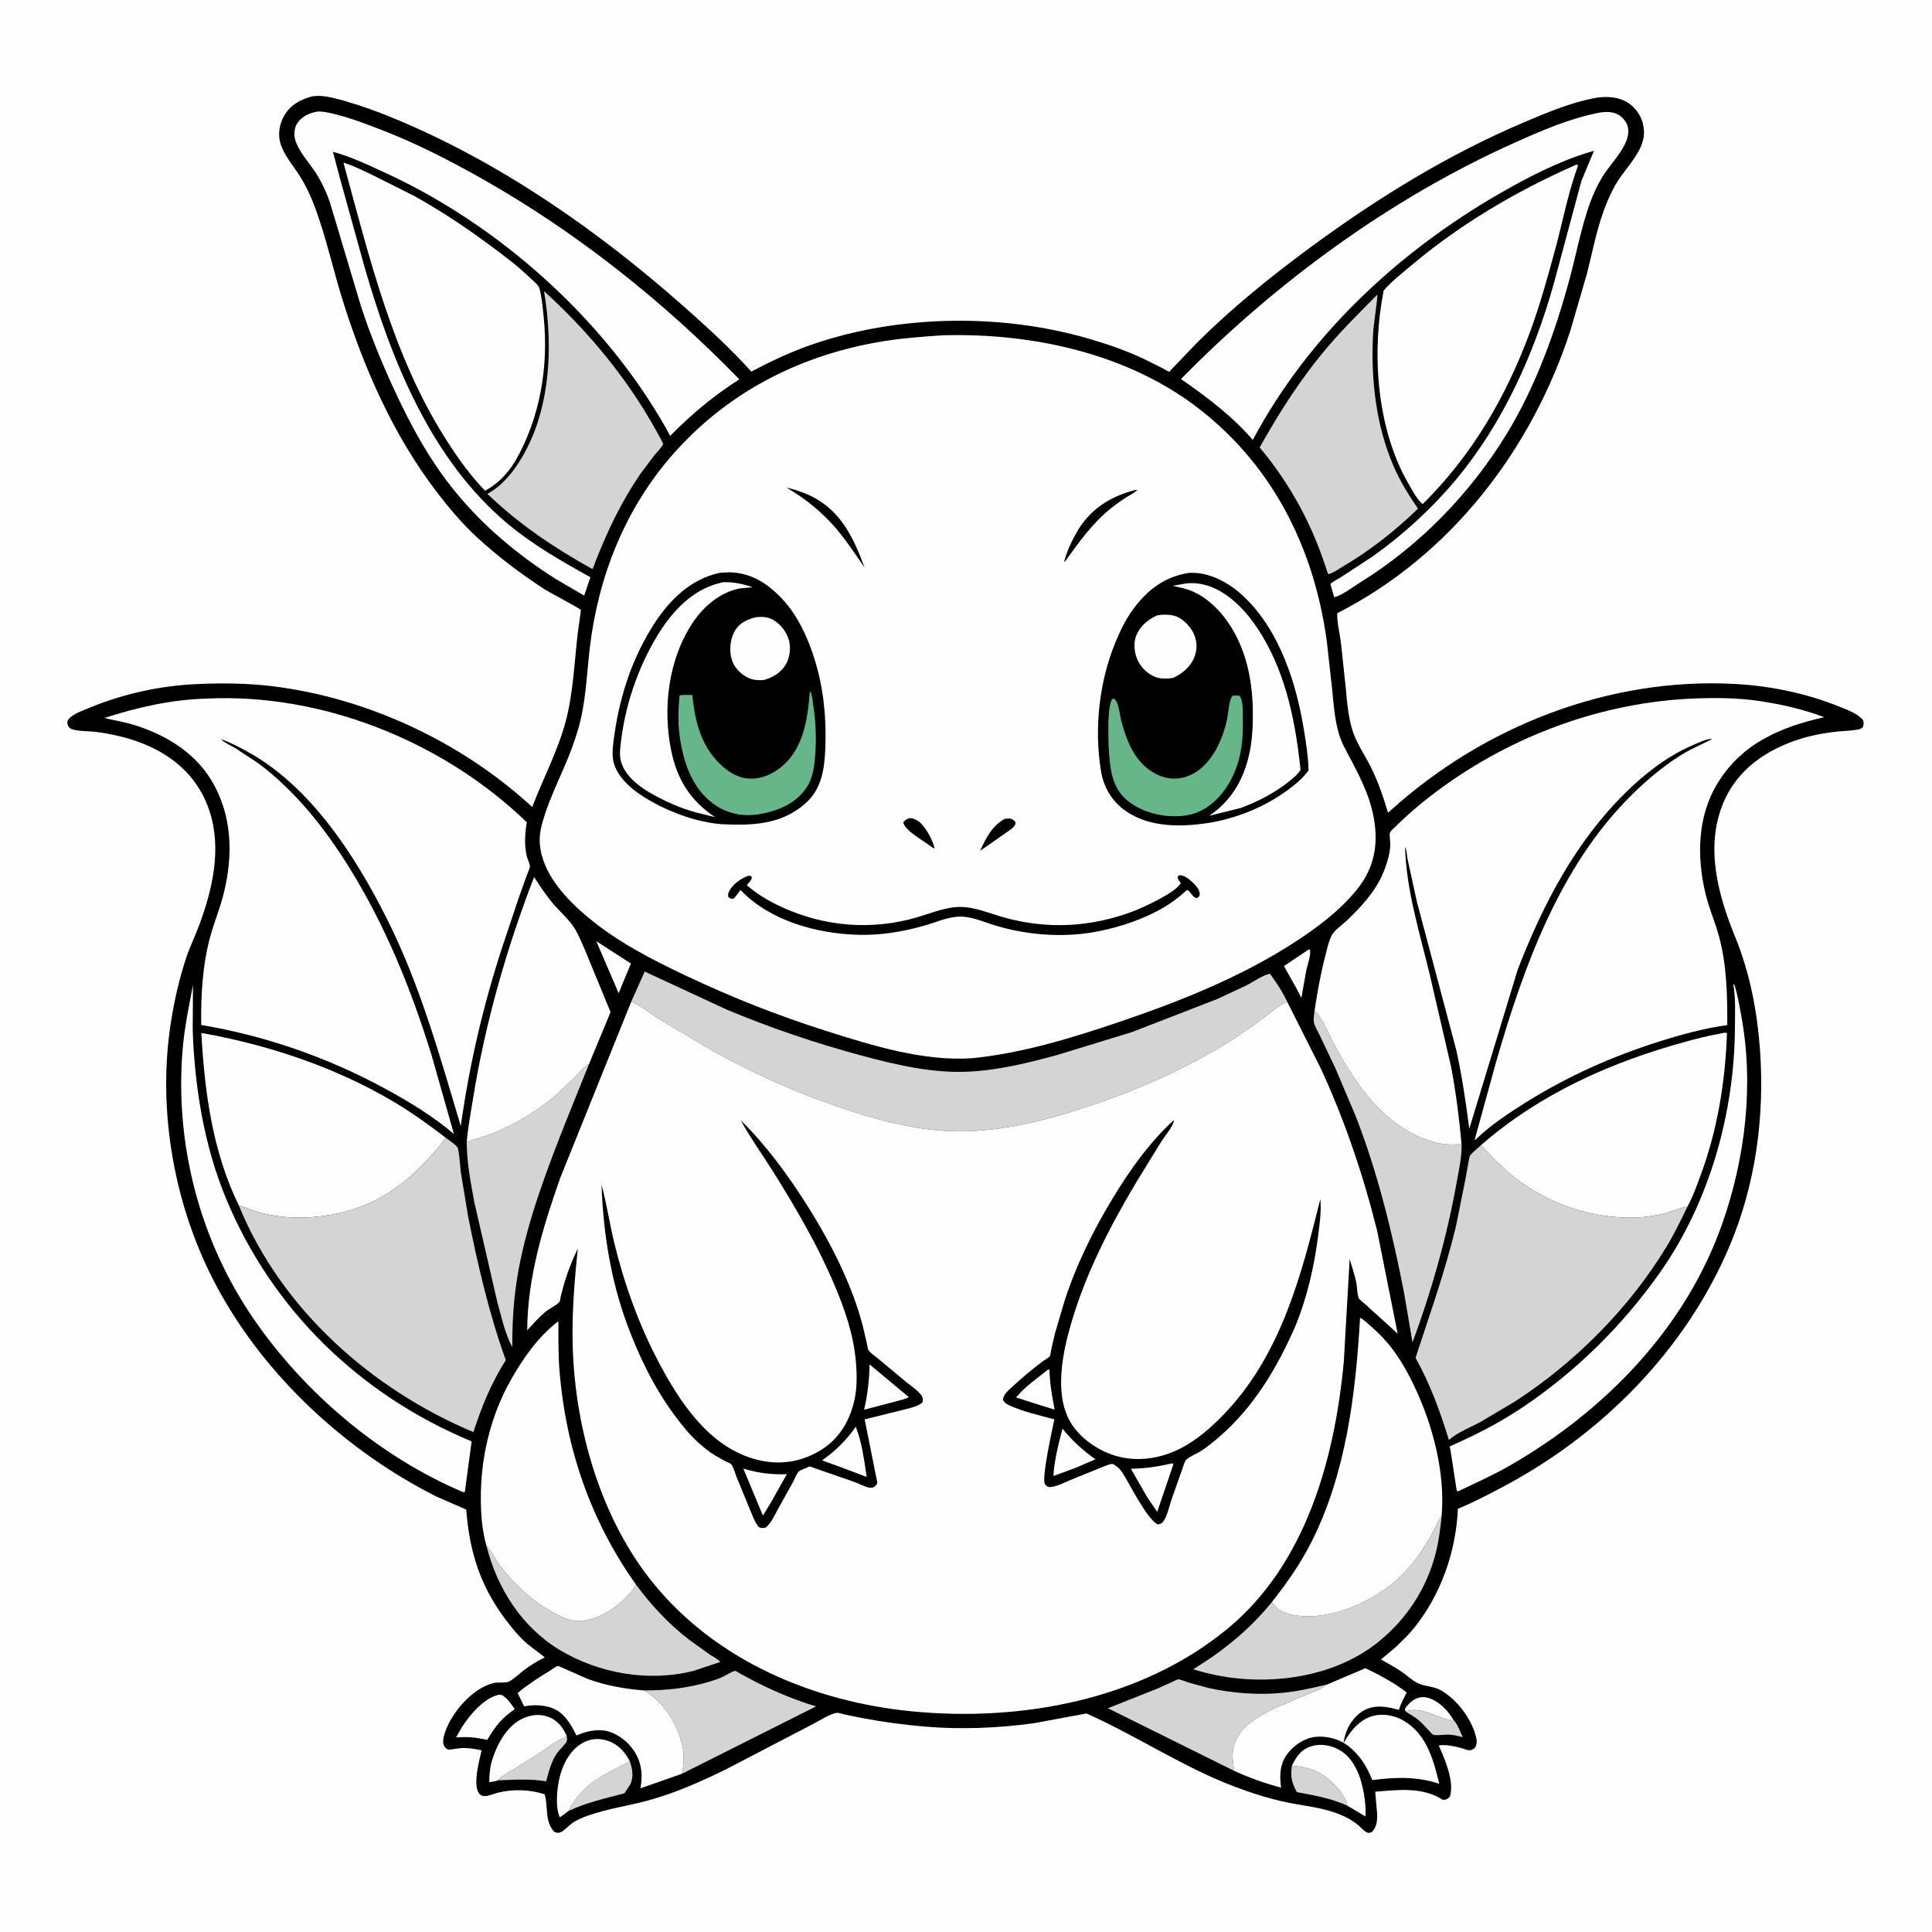 <svg version="1.1" xmlns="http://www.w3.org/2000/svg" style="display: block;" viewBox="0 0 2048 2048" width="1024" height="1024">
<path transform="translate(0,0)" fill="rgb(254,254,254)" d="M -0 -0 L 2048 0 L 2048 2048 L -0 2048 L -0 -0 z"/>
<path transform="translate(0,0)" fill="rgb(0,0,0)" d="M 330.905 102.145 C 333.471 101.777 335.941 101.546 338.537 101.656 C 347.944 102.054 357.187 104.686 366.184 107.251 C 382.935 112.025 399.589 118.067 415.703 124.686 C 529.085 171.257 633.053 243.685 724.524 324.599 C 749.429 346.63 774.181 369.19 796.456 393.926 C 817.95 382.435 839.98 372.235 863.085 364.405 C 954.903 333.289 1064.25 332.104 1157.06 359.878 C 1175.78 365.479 1194.82 372.104 1212.5 380.454 L 1232.51 390.44 C 1233.98 391.189 1238.06 393.85 1239.49 394.001 C 1240.21 394.077 1240.48 392.946 1240.98 392.418 L 1267.84 364.393 C 1304.74 327.432 1345.9 294.101 1387.88 263.108 C 1458.84 210.73 1534.23 164.14 1615.58 129.607 C 1639.3 119.538 1664.44 109.004 1689.79 104.056 C 1702.13 101.647 1716.56 102.288 1727.11 109.875 C 1734.75 115.369 1740.53 124.065 1742 133.406 L 1742.23 135 C 1742.38 136.03 1742.56 137.056 1742.65 138.094 C 1744.3 157.737 1725.57 175.649 1715.67 190.702 C 1711.01 197.785 1707.24 205.589 1703.93 213.38 C 1693.67 237.468 1688.82 263.718 1682.51 289.035 L 1664.7 350.349 C 1623.43 477.244 1537.59 588.886 1417.52 650.033 C 1417.13 659.72 1420.23 671.153 1421.4 681 L 1426.57 729.343 C 1428.06 745.242 1429.3 762.396 1434.78 777.484 C 1439.18 789.588 1447.23 801.325 1453.05 812.887 C 1460.93 828.544 1466.3 844.85 1471.42 861.573 L 1474.74 858.542 C 1573.56 769.485 1706.33 717.539 1840 725.075 C 1877.68 727.199 1915.04 735.045 1950.07 749.172 C 1958.37 752.519 1968.71 756.28 1974.78 763.039 C 1975.76 766.36 1975.68 767.091 1974.94 770.5 C 1973.24 772.187 1971.9 772.934 1969.5 773.352 C 1961.03 774.834 1951.99 774.892 1943.41 775.955 C 1927.25 777.958 1911.18 781.551 1896.04 787.608 C 1865.12 799.974 1839.98 819.681 1826.84 850.933 C 1807.29 897.449 1821.05 948.432 1839.22 992.832 C 1854.95 1031.27 1862.8 1072.18 1865.71 1113.5 C 1870.68 1184.08 1860.99 1255.87 1833.26 1321.26 C 1786.26 1432.08 1697.01 1521.61 1591.07 1577.23 C 1576.08 1585.11 1561.14 1592.94 1545.43 1599.33 C 1543.36 1644.82 1527.6 1690.14 1498.94 1725.8 C 1493.08 1733.1 1486.06 1739.59 1479.39 1746.14 L 1463.83 1759.12 C 1471.31 1763.34 1479.09 1767.45 1486.14 1772.34 C 1491.53 1776.07 1497.12 1781.46 1503.01 1784.28 C 1510.67 1787.96 1519.27 1787.24 1527.3 1791.76 C 1544.17 1801.24 1559.53 1821.52 1564.42 1840.33 C 1565.66 1845.07 1565.96 1848.52 1563.5 1852.82 C 1561.9 1853.85 1560.55 1855.05 1558.62 1855.3 C 1555.62 1855.68 1552.39 1853.92 1549.53 1853.13 C 1542.66 1851.24 1532.04 1848.94 1525.15 1850.24 C 1531.52 1864.77 1541.92 1888.29 1536.98 1904.5 C 1533.89 1907.33 1533.92 1907.66 1529.5 1907.91 C 1508 1893.99 1482.07 1897.26 1457.77 1899.31 L 1459.92 1923.75 C 1459.87 1930.79 1459.24 1937.06 1454.05 1942.22 C 1451.4 1942.95 1450.57 1943.45 1448 1941.97 C 1445.35 1940.44 1442.66 1937.2 1440.28 1935.18 C 1433.64 1929.53 1426.01 1925.5 1417.88 1922.44 C 1400.59 1915.96 1382.29 1914.31 1364.35 1910.63 C 1345.21 1906.7 1326.29 1900.6 1308.03 1893.66 C 1253.92 1873.08 1204.61 1839.86 1151.71 1816.36 L 1095.5 1826.75 C 1057.72 1831.9 1018.53 1833.5 980.52 1830.26 C 958.125 1828.35 936.087 1825.43 914 1821.21 L 895.465 1817.43 C 893.118 1816.9 888.938 1815.38 886.586 1815.75 C 879.3 1816.89 868.906 1823.93 862.006 1827.42 L 769.674 1875.5 C 742.951 1888.55 715.896 1900.69 687.118 1908.54 C 665.82 1914.35 643.822 1917.35 622.962 1924.7 C 617.228 1926.72 610.925 1929.42 606 1932.98 C 602.496 1935.51 598.018 1940.81 594.161 1942.3 C 591.282 1943.42 590.278 1942.76 587.5 1941.81 C 576.945 1930.07 581.382 1915.47 577.364 1902.1 C 561.945 1896.8 543.119 1896.36 527.253 1900.49 C 523.163 1901.56 517.138 1904.27 513 1903.96 C 510.751 1903.79 508.74 1902.55 507.5 1900.65 C 501.177 1890.97 508.136 1865.97 510.504 1855.45 C 503.365 1853.74 495.863 1852.63 488.5 1853.09 C 483.927 1853.38 479.661 1854.64 475 1854.68 C 473.022 1853.46 471.849 1852.73 470.762 1850.61 C 468.668 1846.54 470.327 1840.74 471.685 1836.59 C 478.622 1815.33 500.9 1789.45 523.288 1784.06 C 527.65 1783 536.636 1784.3 539.87 1782.42 C 545.346 1779.25 550.872 1773.89 556.001 1770.01 C 562.845 1764.84 569.847 1760.77 577.472 1756.85 L 559.043 1742.63 C 550.038 1734.96 542.577 1725.64 535.5 1716.21 C 508.749 1680.59 497.613 1644.26 494.224 1600.23 L 462.188 1586.19 C 367.33 1538.35 281.892 1459.68 230.978 1366.03 C 184.952 1281.38 166.088 1177.7 181.376 1082.41 C 185.034 1059.6 190.137 1036.9 197.494 1014.99 C 201.576 1002.84 207.182 991.548 211.587 979.595 C 225.57 941.65 235.178 898.678 221.885 859.15 C 203.918 805.72 154.451 782.641 101.697 775.807 C 95.426 774.995 79.296 775.427 74.259 771.937 C 72.447 770.681 71.642 768.447 71.428 766.369 C 71.236 764.494 72.195 762.841 73.476 761.5 C 78.266 756.485 87.595 753.287 93.987 750.622 C 130.695 735.32 170.256 726.746 209.993 725.079 C 236.487 723.968 263.106 724.219 289.445 727.496 C 390.301 740.045 489.445 786.713 564.191 855.496 C 575.81 824.841 591.458 795.893 599.851 764 C 607.692 734.203 608.84 701.651 612.477 671.061 C 612.754 668.726 615.929 646.785 615.741 646.524 C 614.527 644.843 582.532 628.093 577.634 624.905 C 551.872 608.137 527.58 589.909 505.016 569.003 C 489.642 554.76 475.96 538.458 463.227 521.844 C 417.036 461.577 385.925 390.662 363.316 318.514 C 353.099 285.91 345.781 251.823 333.911 219.825 C 329.511 207.967 324.439 197.167 317.703 186.435 C 310.597 175.111 300.651 164.193 297.017 151.042 C 294.487 141.885 296.405 131.126 301.046 122.967 C 307.684 111.296 318.34 105.458 330.905 102.145 z"/>
<path transform="translate(0,0)" fill="rgb(254,254,254)" d="M 1489.87 1814.1 L 1489.22 1811.52 C 1493.05 1805.76 1498.26 1800.79 1505.26 1799.31 C 1511.98 1797.88 1519.5 1801.46 1524.8 1805.26 C 1531.32 1809.92 1537.08 1816.66 1540.91 1823.66 C 1522.52 1822.44 1509.83 1808.28 1489.87 1814.1 z"/>
<path transform="translate(0,0)" fill="rgb(254,254,254)" d="M 1387.25 1006.5 L 1388.62 1006.58 C 1390.04 1011.8 1385.87 1023.1 1384.72 1028.62 L 1379.52 1057.84 L 1374.76 1048.6 L 1361.06 1024.05 L 1387.25 1006.5 z"/>
<path transform="translate(0,0)" fill="rgb(254,254,254)" d="M 632.082 997.684 L 668.83 1021.39 L 659.523 1043.75 L 655.802 1052.84 L 632.082 997.684 z"/>
<path transform="translate(0,0)" fill="rgb(213,212,212)" d="M 1489.87 1814.1 C 1509.83 1808.28 1522.52 1822.44 1540.91 1823.66 C 1544.39 1825.95 1548.72 1837.54 1550.52 1841.47 C 1545.47 1840.13 1540.59 1838.92 1535.32 1838.79 C 1531.07 1838.68 1523.17 1840.02 1519.42 1838.92 C 1518.2 1838.56 1515.87 1835.67 1514.97 1834.73 C 1511.17 1830.73 1507.39 1826.41 1503.14 1822.9 C 1499.06 1819.55 1494.2 1817.15 1489.87 1814.1 z"/>
<path transform="translate(0,0)" fill="rgb(213,212,212)" d="M 600.753 1840.13 C 601.081 1843.5 601.699 1845.07 599.5 1847.9 C 596.649 1851.57 593.14 1854.72 590.432 1858.53 C 584.307 1867.15 581.72 1878.25 578.932 1888.28 C 561.28 1885.38 545.361 1886.59 527.658 1887.24 C 531.641 1882.87 537.837 1879.56 542.857 1876.44 L 569.696 1859.68 C 578.122 1854.32 587.187 1846.59 596.328 1842.77 C 598.094 1842.04 599.291 1841.44 600.753 1840.13 z"/>
<path transform="translate(0,0)" fill="rgb(213,212,212)" d="M 1369.46 1871.86 C 1392.12 1873.24 1404.32 1879.99 1419.23 1896.83 C 1420.66 1898.43 1421.77 1900.18 1422.9 1902 L 1423.7 1903.28 C 1425.9 1906.8 1427.49 1910.1 1428.37 1914.18 C 1411.34 1906.3 1393.08 1903.13 1374.77 1899.77 C 1369.22 1889.47 1367.75 1883.64 1369.46 1871.86 z"/>
<path transform="translate(0,0)" fill="rgb(213,212,212)" d="M 667.515 1866.71 C 670.489 1875.04 672.096 1883.73 667.843 1892.02 L 661.919 1900.97 C 642.094 1906.27 621.327 1910.78 602.773 1919.68 C 612.697 1898.53 628.956 1887.35 648.995 1876.69 C 654.886 1873.55 661.184 1871.08 666.688 1867.3 L 667.515 1866.71 z"/>
<path transform="translate(0,0)" fill="rgb(254,254,254)" d="M 528.632 1796.5 L 532 1796.77 C 537.878 1800.21 541.901 1806.26 545.62 1811.83 C 531.741 1821.24 525.07 1829.99 516.506 1844.31 L 504.163 1842.08 C 497.09 1841.26 490.533 1841.25 483.432 1841.72 L 489.425 1831.2 C 497.695 1818.15 512.869 1799.98 528.632 1796.5 z"/>
<path transform="translate(0,0)" fill="rgb(254,254,254)" d="M 1369.46 1871.86 C 1373.97 1862.16 1378.84 1854.95 1389.5 1851.27 C 1398.88 1848.03 1409.94 1849.85 1418.58 1854.33 C 1431.06 1860.8 1438.72 1874.33 1442.51 1887.38 C 1446.1 1899.76 1448.06 1912.66 1447.49 1925.58 L 1428.37 1914.18 C 1427.49 1910.1 1425.9 1906.8 1423.7 1903.28 L 1422.9 1902 C 1421.77 1900.18 1420.66 1898.43 1419.23 1896.83 C 1404.32 1879.99 1392.12 1873.24 1369.46 1871.86 z"/>
<path transform="translate(0,0)" fill="rgb(254,254,254)" d="M 527.658 1887.24 C 525.691 1888.37 520.976 1888.7 518.614 1889.14 C 518.718 1880.03 519.507 1872.14 522.39 1863.47 C 527.641 1847.68 538 1829.2 553.661 1821.9 C 562.767 1817.66 571.958 1816.52 581.5 1820.03 C 590.861 1823.47 596.893 1831.29 600.753 1840.13 C 599.291 1841.44 598.094 1842.04 596.328 1842.77 C 587.187 1846.59 578.122 1854.32 569.696 1859.68 L 542.857 1876.44 C 537.837 1879.56 531.641 1882.87 527.658 1887.24 z"/>
<path transform="translate(0,0)" fill="rgb(254,254,254)" d="M 602.773 1919.68 L 593.458 1926.52 C 588.04 1914.96 590.595 1893.14 594.035 1881 C 597.824 1867.62 605.78 1853.72 618.5 1847.11 C 626.534 1842.93 634.866 1842.38 643.464 1845.08 C 654.952 1848.69 661.942 1856.37 667.515 1866.71 L 666.688 1867.3 C 661.184 1871.08 654.886 1873.55 648.995 1876.69 C 628.956 1887.35 612.697 1898.53 602.773 1919.68 z"/>
<path transform="translate(0,0)" fill="rgb(213,212,212)" d="M 1308.38 1877.26 L 1174.41 1810.8 L 1226.24 1790.25 L 1243.46 1782.53 C 1244.56 1782.04 1247.75 1780.23 1248.78 1780.16 C 1251.15 1780.01 1256.9 1782.64 1259.37 1783.43 L 1280.28 1789.15 C 1306.08 1794.95 1334.38 1797.08 1360.74 1794.35 C 1376.35 1792.74 1391.54 1789.23 1406.78 1785.64 L 1405.85 1786.39 C 1400.06 1790.94 1392.67 1793.11 1385.95 1796.05 C 1365.67 1804.95 1341.89 1812.98 1324.5 1826.94 L 1323.04 1828.09 C 1316.33 1833.51 1311.99 1840.02 1308.97 1848 L 1308.45 1849.32 C 1305.37 1857.7 1306.93 1868.64 1308.38 1877.26 z"/>
<path transform="translate(0,0)" fill="rgb(213,212,212)" d="M 682.759 1791.93 C 706.591 1791.89 728.694 1789.58 751.65 1782.75 C 756.448 1781.32 761.246 1779.72 765.822 1777.68 C 768.067 1776.67 777.398 1770.99 779.34 1771.2 C 780.516 1771.33 784.337 1773.95 785.568 1774.62 L 803.1 1783.93 C 823.057 1793.78 843.751 1802.57 865.127 1808.82 L 722.811 1880.3 C 724.986 1870.25 725.561 1859.95 723.173 1849.91 C 717.478 1825.95 703.935 1804.9 682.759 1791.93 z"/>
<path transform="translate(0,0)" fill="rgb(254,254,254)" d="M 722.811 1880.3 L 678.916 1895.7 C 680.66 1885.36 680.863 1875.49 676.995 1865.5 C 672.031 1852.68 661.246 1841.77 648.503 1836.63 C 636.619 1831.83 623.754 1834.41 612.349 1839.16 L 611.104 1839.68 C 606.56 1830.78 601.73 1821.65 593.716 1815.33 C 583.981 1807.64 569.163 1806.53 557.238 1808.52 L 555.589 1808.82 L 548.706 1794.69 C 559.587 1785.57 571.228 1778.09 583.345 1770.75 C 585.253 1769.59 589.322 1766.38 591.333 1765.93 C 592.105 1765.75 618.888 1778.18 622.467 1779.52 C 641.929 1786.84 662.122 1790.28 682.759 1791.93 C 703.935 1804.9 717.478 1825.95 723.173 1849.91 C 725.561 1859.95 724.986 1870.25 722.811 1880.3 z"/>
<path transform="translate(0,0)" fill="rgb(213,212,212)" d="M 515.701 1638.69 L 516.471 1639.47 C 522.024 1645.27 525.275 1653.53 530.315 1660.01 C 546.48 1680.79 565.617 1698.52 589.094 1710.72 C 596.16 1714.39 603.386 1718 611.505 1718.19 C 621.603 1718.41 630.312 1715.89 639.199 1711.28 L 640.672 1710.53 C 652.531 1704.39 667.971 1691.6 674.137 1679.64 C 689.854 1701.09 709.431 1722.1 730.589 1738.22 L 751.837 1753.5 C 755.38 1755.9 760.839 1758.46 763.506 1761.75 L 735.4 1771.13 C 687.843 1783.29 634.74 1774.09 592.824 1748.72 C 552.967 1724.6 526.764 1683.15 515.701 1638.69 z"/>
<path transform="translate(0,0)" fill="rgb(213,212,212)" d="M 1348.28 1698.21 C 1351.12 1702.44 1355.59 1707.02 1360.43 1708.81 L 1361.86 1709.3 C 1365.94 1710.74 1370.08 1711.98 1374.38 1712.54 C 1408.62 1717.01 1445.44 1701.68 1472.38 1681.5 C 1491.77 1666.97 1506.06 1647.17 1517.84 1626.23 C 1521.24 1620.2 1523.53 1613.36 1527.56 1607.8 L 1528.19 1606.96 C 1526.82 1620.4 1525.15 1633.89 1521.76 1647 C 1512.32 1683.56 1491.58 1715.45 1462.54 1739.37 C 1421.32 1773.32 1363.85 1784.52 1311.69 1779.18 C 1295.53 1777.53 1280.35 1774.25 1264.83 1769.5 C 1296.97 1749.81 1324.5 1727.48 1348.28 1698.21 z"/>
<path transform="translate(0,0)" fill="rgb(213,212,212)" d="M 494.738 1210.56 C 503.773 1207.26 513.046 1204.96 522.06 1201.42 C 547.59 1191.39 573.154 1175.63 593.443 1157.14 L 610.636 1140.51 C 614.948 1135.99 619.025 1130.82 624.49 1127.7 L 600.718 1186.71 C 580.453 1237.95 559.673 1292.04 549.664 1346.29 C 544.6 1373.73 542.948 1400.24 543.071 1428.11 C 535.197 1413.44 531.359 1395.3 526.946 1379.31 L 502.715 1274.04 C 498.85 1252.93 494.802 1232.1 494.738 1210.56 z"/>
<path transform="translate(0,0)" fill="rgb(254,254,254)" d="M 1406.78 1785.64 L 1447.35 1768.37 C 1463.02 1775.8 1477.31 1783.52 1491.12 1794.03 C 1488.28 1800.63 1484.83 1805.31 1482.98 1812.58 C 1470.73 1809.08 1457.27 1806.54 1445.5 1813.29 C 1435.13 1819.24 1428.24 1830.07 1425.34 1841.5 L 1424.05 1848.18 L 1424.73 1846.94 C 1431.58 1834.71 1441.46 1822.64 1455.5 1818.92 C 1466.4 1816.04 1478.64 1818.41 1488.24 1824.16 C 1512.57 1838.72 1519.34 1865.29 1525.75 1890.94 C 1502.32 1883.02 1479.03 1883.79 1454.76 1886.99 C 1448.61 1872.25 1442.1 1861.11 1429.45 1851 C 1420.07 1843.5 1406.5 1839.94 1394.62 1841.14 C 1382.92 1842.32 1372 1849.73 1364.9 1858.86 C 1356.65 1869.48 1356.15 1882.29 1358.07 1894.98 C 1340.88 1890.43 1324.59 1884.61 1308.38 1877.26 C 1306.93 1868.64 1305.37 1857.7 1308.45 1849.32 L 1308.97 1848 C 1311.99 1840.02 1316.33 1833.51 1323.04 1828.09 L 1324.5 1826.94 C 1341.89 1812.98 1365.67 1804.95 1385.95 1796.05 C 1392.67 1793.11 1400.06 1790.94 1405.85 1786.39 L 1406.78 1785.64 z"/>
<path transform="translate(0,0)" fill="rgb(213,212,212)" d="M 1549.32 1212.96 C 1549.7 1226.27 1546.66 1239.28 1544.33 1252.3 C 1534.02 1310.02 1517.71 1368.03 1497.33 1423.05 L 1488.45 1370.87 C 1476.11 1307.47 1460.85 1244.63 1437.54 1184.25 L 1415.86 1133.04 L 1399.02 1097.55 C 1397.08 1093.48 1393.29 1087.37 1392.7 1083.05 C 1392.21 1079.5 1393.14 1074.8 1393.49 1071.22 L 1394.14 1071.87 C 1403.34 1081.31 1408.72 1097.01 1415.13 1108.65 C 1435.33 1145.38 1457.57 1179.61 1495.37 1200.62 C 1507.78 1207.51 1523.16 1212.91 1537.45 1213.21 L 1549.32 1212.96 z"/>
<path transform="translate(0,0)" fill="rgb(254,254,254)" d="M 204.565 1044 L 204.291 1092.18 C 206.272 1152.32 216.446 1214.72 239.613 1270.54 C 288.678 1388.76 381.831 1478.96 499.954 1527.93 L 492.711 1581.73 L 490.325 1581.5 C 402.258 1543.93 322.97 1476.81 268.867 1398.07 C 211.418 1314.45 184.907 1211.88 193.73 1110.87 C 195.716 1088.14 200.387 1066.36 204.565 1044 z"/>
<path transform="translate(0,0)" fill="rgb(254,254,254)" d="M 1837.4 1043.5 L 1838.43 1043.69 C 1841.9 1053.98 1843.58 1064.89 1845.59 1075.54 C 1859.48 1149.08 1850.28 1227.17 1825.6 1297.34 C 1786.55 1408.37 1700.69 1496.05 1600.09 1553.8 C 1583.12 1563.54 1565.12 1571.51 1547.51 1580 L 1545.5 1580.96 L 1544.16 1580 L 1537.53 1536.73 C 1537.34 1535.58 1536.36 1534.28 1536.95 1533.29 C 1537.04 1533.15 1540.26 1531.72 1540.66 1531.53 L 1559 1523.02 C 1578.41 1513.66 1597.12 1503.17 1615 1491.14 C 1671.38 1453.2 1720.53 1404.43 1759.62 1348.94 C 1812.01 1274.58 1838.56 1180.07 1839.09 1089.53 C 1839.18 1074.32 1840 1058.52 1837.4 1043.5 z"/>
<path transform="translate(0,0)" fill="rgb(254,254,254)" d="M 494.738 1210.56 C 496.028 1195.11 499.025 1179.48 501.49 1164.16 C 514.287 1084.63 537.144 1004.8 566.161 929.657 C 572.683 939.69 579.255 949.871 587.147 958.897 C 594.013 966.75 602.651 974.309 608.395 982.975 C 612.98 989.894 616.199 998.575 619.711 1006.13 L 647.211 1072.89 L 624.49 1127.7 C 619.025 1130.82 614.948 1135.99 610.636 1140.51 L 593.443 1157.14 C 573.154 1175.63 547.59 1191.39 522.06 1201.42 C 513.046 1204.96 503.773 1207.26 494.738 1210.56 z"/>
<path transform="translate(0,0)" fill="rgb(213,212,212)" d="M 1460.12 312.196 C 1459.27 326.824 1456.1 341.411 1455.4 356.162 C 1453.18 402.683 1458.67 451.265 1477.29 494.262 C 1484.2 510.219 1493.28 524.939 1503.13 539.217 C 1478.76 562.705 1453.21 582.956 1424.01 600.224 C 1419.55 602.861 1412.95 607.695 1407.88 608.647 L 1402.44 592.756 C 1387.58 549.747 1364.59 509.111 1335.28 474.325 C 1356.62 436.219 1379.3 400.774 1407.68 367.425 C 1424.13 348.094 1442.3 330.245 1460.12 312.196 z"/>
<path transform="translate(0,0)" fill="rgb(213,212,212)" d="M 576.665 308.589 C 627.89 355.119 671.287 408.927 703.128 470.487 C 701.005 474.854 696.578 479.028 693.5 482.809 L 678.555 502.717 C 658.334 532.487 643.687 563.261 630.627 596.754 C 630.14 598.9 628.903 601.246 628.085 603.316 C 587.114 580.487 550.522 556.051 516.632 523.483 C 528.153 517.454 538.582 506.589 546.042 496.051 C 583.385 443.304 587.168 370.288 576.665 308.589 z"/>
<path transform="translate(0,0)" fill="rgb(254,254,254)" d="M 515.701 1638.69 C 511.054 1622.47 509.781 1605.81 509.695 1589.02 C 509.473 1545.38 519.777 1501.57 541.153 1463.44 C 553.91 1440.68 570.399 1416.93 591.298 1401.02 L 591.953 1401.03 C 591.982 1418.47 591.715 1436.05 593.12 1453.45 C 599.74 1535.4 626.337 1612.61 674.137 1679.64 C 667.971 1691.6 652.531 1704.39 640.672 1710.53 L 639.199 1711.28 C 630.312 1715.89 621.603 1718.41 611.505 1718.19 C 603.386 1718 596.16 1714.39 589.094 1710.72 C 565.617 1698.52 546.48 1680.79 530.315 1660.01 C 525.275 1653.53 522.024 1645.27 516.471 1639.47 L 515.701 1638.69 z"/>
<path transform="translate(0,0)" fill="rgb(254,254,254)" d="M 1348.28 1698.21 C 1363.6 1678.81 1378.03 1658.3 1389.31 1636.28 C 1426.87 1562.94 1437.02 1478.05 1441.72 1396.92 C 1444.88 1398.31 1447.75 1401.17 1450.37 1403.4 C 1457.66 1409.59 1465.07 1416.71 1471.22 1424.02 C 1482.77 1437.73 1491.67 1453.58 1499.35 1469.72 C 1518.93 1510.86 1532.08 1561.19 1528.19 1606.96 L 1527.56 1607.8 C 1523.53 1613.36 1521.24 1620.2 1517.84 1626.23 C 1506.06 1647.17 1491.77 1666.97 1472.38 1681.5 C 1445.44 1701.68 1408.62 1717.01 1374.38 1712.54 C 1370.08 1711.98 1365.94 1710.74 1361.86 1709.3 L 1360.43 1708.81 C 1355.59 1707.02 1351.12 1702.44 1348.28 1698.21 z"/>
<path transform="translate(0,0)" fill="rgb(254,254,254)" d="M 1569.88 1213.94 C 1632.71 1159.18 1708.21 1125.6 1788 1103.92 C 1798.65 1101.02 1809.35 1098.26 1820.22 1096.32 C 1822.77 1095.87 1827.13 1094.52 1829.63 1094.8 L 1830.67 1095.15 C 1828.89 1146.3 1820.73 1196.96 1802.97 1245.12 C 1798.84 1256.31 1794.57 1268.49 1788.85 1278.99 C 1781.02 1280.46 1773.77 1283.58 1766.15 1285.74 C 1753.69 1289.27 1738.57 1291.08 1725.62 1290.79 C 1679.36 1289.73 1637.11 1274.09 1601.24 1244.7 C 1589.99 1235.48 1579.89 1224.47 1569.88 1213.94 z"/>
<path transform="translate(0,0)" fill="rgb(254,254,254)" d="M 253.098 1277.66 C 225.304 1220.88 216.825 1157.34 213.439 1094.96 C 283.825 1107.46 354.165 1130.74 416.014 1167.15 C 435.723 1178.76 454.198 1192.02 472.328 1205.92 C 467.667 1213.47 461.399 1219.98 455.5 1226.57 C 430.508 1254.51 400.243 1276.25 363.25 1285.11 C 335.015 1291.87 305.366 1293.08 277.087 1285.73 C 268.873 1283.6 261.161 1280.21 253.098 1277.66 z"/>
<path transform="translate(0,0)" fill="rgb(254,254,254)" d="M 364.072 172.398 C 374.915 175.722 384.964 180.888 395.195 185.704 L 438.901 207.637 C 466.342 222.881 492.467 240.152 517.715 258.774 C 532.918 269.987 548.533 281.638 562.147 294.773 C 564.885 297.415 570.804 302.044 571.745 305.428 C 574.457 315.183 575.275 325.958 576.312 336 C 581.712 388.29 572.6 442.829 546.298 488.592 C 538.538 501.523 527.659 513.246 514.152 520.129 C 497.719 503.231 484.529 484.371 471.947 464.52 C 416.175 376.527 391.271 271.815 364.072 172.398 z"/>
<path transform="translate(0,0)" fill="rgb(254,254,254)" d="M 336.771 118.215 L 338.796 118.239 C 345.585 118.425 352.686 120.395 359.228 122.114 C 374.789 126.202 390.004 132.125 405 137.939 C 441.444 152.067 475.488 169.531 509.501 188.652 C 610.197 245.26 703.247 319.346 783.744 402.113 C 756.332 419.588 733.254 438.938 710.371 462.035 L 705.275 452.7 C 640.151 338.153 529.293 238.949 409.64 183.763 C 391.078 175.202 372.653 166.299 352.888 160.849 L 360.473 189.391 L 386.295 282.576 C 414.928 382.143 457.013 487.7 538.68 555.665 C 565.317 577.833 595.657 595.155 625.855 611.885 L 619.261 631.378 L 589.123 613.768 C 548.949 588.245 513.131 558.428 482.854 521.555 C 455.631 488.401 435.176 450.728 417.327 411.901 C 404.072 383.064 392.291 354.305 382.479 324.09 L 349.577 214.07 C 346.184 204.263 341.786 194.694 336.408 185.817 C 329.184 173.893 315.001 159.523 312.374 145.821 C 311.459 141.05 312.449 134.434 315.292 130.411 C 320.656 122.821 327.958 119.81 336.771 118.215 z"/>
<path transform="translate(0,0)" fill="rgb(254,254,254)" d="M 1671 174.5 C 1672.26 174.709 1671.6 174.46 1672.87 175.5 C 1662.03 204.603 1656.42 235.751 1648.23 265.707 C 1640.25 294.871 1632.21 324.056 1621.7 352.425 C 1596.23 421.141 1560.39 482.582 1508.18 534.316 C 1501.36 529.166 1495.13 516.174 1490.7 508.608 C 1458.97 450.458 1453.99 372.239 1466.74 308 C 1474.87 298.458 1485.27 290.465 1494.84 282.36 C 1547.72 237.586 1607.68 202.362 1671 174.5 z"/>
<path transform="translate(0,0)" fill="rgb(254,254,254)" d="M 1696.18 119.283 C 1702.68 118.29 1710.01 118.265 1715.77 121.803 C 1720.12 124.479 1724.41 129.335 1725.54 134.406 C 1725.99 136.398 1726.14 138.463 1726.05 140.5 C 1725.37 156.127 1706.84 174.003 1698.74 187.227 C 1693.19 196.29 1688.55 206.454 1685.01 216.462 C 1676.04 241.823 1671.12 268.412 1664.17 294.345 C 1648.94 351.197 1627.68 410.189 1596.83 460.5 C 1558.18 523.515 1504.75 578.488 1441.77 617.452 C 1434.04 622.234 1422.8 631.082 1414.3 633.142 C 1413.96 631.911 1410.22 619.362 1410.4 618.972 C 1410.96 617.675 1419.49 613.05 1421.01 612.101 L 1455.66 589.46 C 1488.29 566.097 1518.27 538.579 1543.95 507.734 C 1593.33 448.408 1626.04 375.356 1646.87 301.483 L 1676.39 191.712 L 1689.66 159.862 L 1684.06 161.511 C 1651.17 171.553 1618.66 188.414 1588.94 205.571 C 1481.53 267.587 1386.64 356.2 1328.02 466.365 C 1305.8 440.673 1279.61 421.04 1251.86 401.8 C 1352.5 299.353 1473.68 210.481 1604.97 151.535 C 1634.05 138.476 1664.74 125.127 1696.18 119.283 z"/>
<path transform="translate(0,0)" fill="rgb(213,212,212)" d="M 669.221 1061.63 L 683.402 1029.89 L 770.25 1070.17 C 816.621 1089.62 865.423 1106.14 914 1119.14 C 950.903 1129.02 988.802 1137.88 1027.27 1135.97 C 1058.74 1134.4 1090.32 1126.64 1120.62 1118.35 L 1199.85 1094.07 L 1289.9 1059.17 L 1320.27 1045.09 C 1327.84 1041.28 1338.09 1033.84 1346.21 1032.21 C 1353.14 1041.57 1359.71 1051.69 1364.68 1062.24 C 1357.98 1063.86 1353.03 1068.53 1347.7 1072.67 L 1329.61 1086.35 L 1305.33 1102.82 C 1263.13 1129.14 1218.76 1149.83 1171.94 1166.5 C 1119.36 1185.22 1060.93 1201.83 1004.62 1198.96 C 964.538 1196.92 924.278 1185.68 886.52 1172.61 C 840.633 1156.73 797.784 1137.33 755.312 1113.86 L 700.291 1081.31 C 690.411 1075.05 680.801 1067.07 670.262 1062.11 L 669.221 1061.63 z"/>
<path transform="translate(0,0)" fill="rgb(213,212,212)" d="M 472.328 1205.92 C 475.558 1208.57 482.81 1213.01 484.927 1216.24 C 486.692 1218.94 487.935 1238.44 488.578 1243.17 L 496.237 1289.55 C 506.444 1340.89 518.439 1392.47 536.16 1441.79 C 520.621 1466.47 510.85 1490.35 501.846 1518.09 C 394.084 1472.9 298.521 1388.11 253.528 1278.72 L 253.098 1277.66 C 261.161 1280.21 268.873 1283.6 277.087 1285.73 C 305.366 1293.08 335.015 1291.87 363.25 1285.11 C 400.243 1276.25 430.508 1254.51 455.5 1226.57 C 461.399 1219.98 467.667 1213.47 472.328 1205.92 z"/>
<path transform="translate(0,0)" fill="rgb(213,212,212)" d="M 1569.88 1213.94 C 1579.89 1224.47 1589.99 1235.48 1601.24 1244.7 C 1637.11 1274.09 1679.36 1289.73 1725.62 1290.79 C 1738.57 1291.08 1753.69 1289.27 1766.15 1285.74 C 1773.77 1283.58 1781.02 1280.46 1788.85 1278.99 C 1781.8 1293.43 1774.82 1307.99 1766.48 1321.74 C 1727.04 1386.69 1670.04 1443.94 1606.51 1485.27 L 1569.27 1507.39 C 1558.89 1512.99 1545.5 1518.18 1536.67 1525.75 L 1535.88 1526.46 C 1526.69 1496.29 1515.94 1466.97 1500.54 1439.36 C 1515.77 1392.51 1532.4 1346.52 1543.67 1298.45 L 1553.39 1250.13 L 1556.68 1231.94 C 1557.03 1230.32 1557.36 1226.84 1558.12 1225.47 C 1560.05 1221.96 1566.81 1216.95 1569.88 1213.94 z"/>
<path transform="translate(0,0)" fill="rgb(254,254,254)" d="M 217.462 740.562 L 231.632 740.115 C 350.823 738.179 472.974 789.074 558.436 871.665 C 556.442 882.911 555.693 896.358 558.391 907.496 C 559.159 910.664 561.662 915.591 561.752 918.596 C 561.797 920.091 559.68 924.424 559.072 926.132 L 549.976 951.44 L 532.119 1004.9 C 512.044 1066.45 497.354 1129.62 488.441 1193.72 C 465.877 1118.09 444.926 1042.63 409.062 971.809 C 375.682 905.897 328.869 833.371 262.359 796.823 C 253.237 791.81 243.929 786.774 234.01 783.533 C 238.032 787.381 245.081 790.461 249.963 793.392 L 274.36 809.492 C 313.513 838.923 344.621 878.391 370.288 919.76 C 408.931 982.042 435.608 1048.16 457.318 1117.95 L 481.168 1202.05 C 458.865 1183.13 433.219 1167.54 407.56 1153.65 C 346.699 1120.71 281.554 1098.05 213.3 1086.51 C 212.869 1055.41 214.587 1023.78 222.653 993.613 C 226.801 978.102 233.129 963.265 237.027 947.639 C 247.326 906.344 246.377 864 223.89 826.877 C 205.17 795.972 172.496 777.184 138.5 767.417 C 129.335 764.784 119.906 763.392 110.671 761.089 C 146.28 749.646 179.938 741.998 217.462 740.562 z"/>
<path transform="translate(0,0)" fill="rgb(254,254,254)" d="M 1393.49 1071.22 C 1396.42 1051.84 1399.86 1032.62 1404.77 1013.63 C 1406.54 1006.77 1408.26 998.3 1411.41 991.97 C 1414.4 985.978 1423.17 980.17 1428.04 975.5 C 1442.4 961.732 1457.49 945.453 1465.48 927.041 C 1469.55 917.669 1473.17 906.54 1473.76 896.302 C 1473.95 893.127 1472.63 884.964 1473.4 882.745 C 1474.1 880.733 1479.28 876.209 1480.84 874.69 C 1494.76 861.136 1509.54 848.763 1525.17 837.228 C 1603.45 779.446 1698.98 744.233 1796.31 740.418 C 1819.66 739.502 1843.19 739.767 1866.33 743.288 C 1889.52 746.815 1911.7 752.036 1933.71 760.207 C 1887.5 770.81 1847.22 787.635 1821.15 829.52 C 1799.14 864.867 1798.46 908.382 1808.04 947.851 C 1811.75 963.15 1818.13 977.418 1822.22 992.547 C 1830.49 1023.15 1831.11 1055.22 1830.99 1086.67 C 1806.89 1089.86 1781.85 1096.81 1758.73 1104.11 C 1708.79 1119.88 1661.88 1140.82 1617.44 1168.61 C 1599.61 1179.75 1580.45 1192.48 1565.21 1207.03 C 1564.19 1208 1564.6 1207.62 1563.1 1208.61 L 1586.01 1125.4 C 1614.87 1025.56 1652.79 919.713 1727.74 844.587 C 1746.01 826.268 1767.88 807.838 1790.65 795.371 L 1814.82 783.5 C 1811.01 782.002 1797.06 788.811 1793.16 790.5 C 1766.88 801.882 1743 820.616 1722.7 840.681 C 1669.62 893.153 1635.77 958.557 1608.94 1027.5 L 1557.51 1196.54 C 1553.94 1168.7 1549.75 1140.61 1543.74 1113.19 L 1501.98 956 L 1492 910.33 C 1491.44 907.54 1491.01 899.386 1489.45 898 C 1490.67 943.14 1504.71 988.263 1515.32 1031.94 L 1538.26 1131 C 1543.42 1158.15 1546.78 1185.45 1549.32 1212.96 L 1537.45 1213.21 C 1523.16 1212.91 1507.78 1207.51 1495.37 1200.62 C 1457.57 1179.61 1435.33 1145.38 1415.13 1108.65 C 1408.72 1097.01 1403.34 1081.31 1394.14 1071.87 L 1393.49 1071.22 z"/>
<path transform="translate(0,0)" fill="rgb(254,254,254)" d="M 669.221 1061.63 L 670.262 1062.11 C 680.801 1067.07 690.411 1075.05 700.291 1081.31 L 755.312 1113.86 C 797.784 1137.33 840.633 1156.73 886.52 1172.61 C 924.278 1185.68 964.538 1196.92 1004.62 1198.96 C 1060.93 1201.83 1119.36 1185.22 1171.94 1166.5 C 1218.76 1149.83 1263.13 1129.14 1305.33 1102.82 L 1329.61 1086.35 L 1347.7 1072.67 C 1353.03 1068.53 1357.98 1063.86 1364.68 1062.24 L 1400.27 1132.95 C 1425.69 1188.07 1445.35 1246.39 1459.96 1305.27 L 1481.59 1413.78 L 1448.14 1383.33 C 1446.29 1381.64 1441.2 1378.01 1440.34 1376.06 C 1438.57 1372.05 1438.64 1363.63 1437.63 1358.98 C 1435.86 1350.85 1433.07 1342.73 1430.69 1334.75 L 1424.5 1443.33 C 1414.86 1546.62 1384.26 1658.27 1300.87 1726.81 C 1209.05 1802.27 1081.9 1825.45 966 1814.02 C 862.417 1803.81 759.85 1760.76 692.96 1678.85 C 636.905 1610.21 609.722 1515 607.103 1427.53 C 606.058 1392.65 608.939 1358.23 612.46 1323.6 C 606.869 1335.26 602.279 1346.84 598.442 1359.19 L 594.491 1373.9 C 594.243 1374.96 593.709 1379.14 593.126 1379.89 C 590.112 1383.76 581.955 1387.39 577.903 1390.81 C 571.081 1396.57 564.961 1403.58 558.874 1410.1 C 559.063 1354.7 575.635 1300.26 593.916 1248.49 L 669.221 1061.63 z"/>
<path transform="translate(0,0)" fill="rgb(0,0,0)" d="M 1244.11 1187.5 L 1244.43 1187.7 C 1243.6 1194.04 1234.61 1204.43 1231.04 1210.08 L 1204.27 1253.62 C 1175.92 1301.33 1151.15 1349.39 1135.45 1402.92 C 1126.39 1433.82 1117.37 1477.18 1134.39 1506.98 C 1144.68 1525 1165.72 1539.04 1185.63 1544.06 C 1210.32 1550.3 1236.41 1544.7 1257.95 1531.77 C 1274.48 1521.84 1288.51 1508.86 1301.53 1494.75 C 1358.47 1433.05 1379.93 1350.38 1399.59 1271.12 C 1400.84 1283.51 1398.85 1297.81 1397.25 1310.14 C 1392.93 1343.38 1385.91 1374.11 1373.39 1405.25 C 1353.86 1449.77 1329.51 1491.15 1292.28 1523.3 C 1286.33 1528.43 1280.2 1533.34 1273.69 1537.74 C 1269.38 1540.65 1260.62 1544.02 1257.41 1547.47 C 1255.5 1549.51 1254.25 1554.68 1253.24 1557.38 L 1241.66 1590.11 C 1239.4 1597.04 1237.55 1605.88 1233.71 1612.04 C 1232.02 1614.74 1230.51 1615.26 1227.5 1615.93 C 1217.82 1612.38 1200.73 1579.66 1194.89 1569.71 C 1192.32 1565.32 1189.17 1558.99 1185.25 1555.74 C 1184.09 1554.79 1181.07 1552.26 1179.66 1551.91 C 1177.53 1551.38 1171.91 1553.87 1169.65 1554.7 L 1134.7 1568.86 C 1128.37 1571.53 1119.27 1576.41 1112.34 1576.36 C 1110.49 1576.34 1108.93 1574.98 1107.83 1573.5 C 1103.58 1567.8 1115.67 1514.78 1117.65 1504.52 L 1114.04 1503.59 C 1099.9 1499.86 1084.35 1496.22 1071 1490.21 C 1067.39 1488.58 1065.21 1487.47 1063.2 1484 C 1063.79 1477.4 1069.41 1473.52 1074.03 1469.19 C 1083.91 1459.93 1094.09 1451.57 1104.89 1443.4 C 1106.26 1442.36 1112.21 1438.82 1112.87 1437.66 C 1113.64 1436.3 1113.99 1432.23 1114.35 1430.55 L 1118.29 1413.6 L 1128.23 1379.75 C 1140.84 1340.74 1158.82 1304.27 1180.08 1269.32 C 1198.07 1239.72 1218.49 1211.05 1244.11 1187.5 z"/>
<path transform="translate(0,0)" fill="rgb(254,254,254)" d="M 1111.34 1451.5 L 1112.45 1452.06 C 1112.91 1466.88 1115.17 1479.79 1117.92 1494.28 L 1094.35 1486.93 L 1077.07 1481.32 C 1086.31 1470.05 1100.04 1460.68 1111.34 1451.5 z"/>
<path transform="translate(0,0)" fill="rgb(254,254,254)" d="M 1126.32 1514.39 C 1136.65 1527.48 1147.71 1537.22 1161.2 1546.9 L 1141.25 1555.56 L 1116.67 1564.62 C 1117.58 1547.94 1122.09 1530.47 1126.32 1514.39 z"/>
<path transform="translate(0,0)" fill="rgb(254,254,254)" d="M 1241.11 1551.5 C 1243.02 1551.18 1242.08 1551.06 1243.93 1552 L 1226.7 1602.66 L 1215.88 1586.77 L 1198.78 1556.9 C 1213.23 1556.75 1227.07 1554.77 1241.11 1551.5 z"/>
<path transform="translate(0,0)" fill="rgb(0,0,0)" d="M 785.186 1187.46 C 812.069 1214.04 834.745 1244.83 854.938 1276.68 C 874.588 1307.67 891.876 1339.91 904.744 1374.35 C 908.522 1384.46 911.74 1394.8 914.5 1405.24 L 919.089 1424.78 C 919.412 1426.21 919.771 1429.91 920.501 1431.08 C 922.418 1434.16 927.94 1437.79 930.779 1440.18 L 959.984 1464.52 C 965.26 1468.81 973.194 1473.94 976.945 1479.5 C 978.455 1481.74 978.507 1483.93 977.95 1486.5 C 973.456 1490.83 965.837 1492.18 959.967 1493.82 L 916.593 1504.59 L 930.053 1572 C 928.838 1574.66 928.235 1574.97 925.804 1576.68 C 924.196 1577 923.141 1577.26 921.5 1576.95 C 916.434 1576.02 910.765 1572.78 905.816 1570.98 L 858.204 1554.48 C 855.069 1555.96 849.127 1557.81 846.659 1559.95 C 844.681 1561.67 842.452 1567.63 841.12 1570.12 L 823.714 1601.49 C 820.419 1607.42 817.052 1615.33 811.5 1619.35 C 808.186 1619.92 807.592 1620.07 804.5 1618.86 C 800.279 1614.16 798.474 1608.27 795.948 1602.57 L 780.559 1565.01 C 779.32 1561.81 777.201 1554.25 774.969 1552 C 774.081 1551.11 770.693 1549.89 769.439 1549.25 L 757.761 1542.71 C 751.854 1539.09 746.349 1534.62 741.162 1530.04 C 731.092 1521.16 722.382 1510.19 714.458 1499.41 C 692.966 1470.17 677.053 1437.21 664.541 1403.24 C 647.323 1356.18 639.35 1305.93 637.653 1256 C 643.128 1275.99 646.152 1296.75 651.019 1316.94 C 661.531 1360.54 677.368 1404.6 698.381 1444.27 C 720.486 1486 750.587 1531.91 798.119 1546.16 C 821.6 1553.2 844.475 1551.34 866.064 1539.53 C 886.033 1528.61 898.072 1511.6 904.298 1489.94 C 908.687 1474.66 908.628 1458.69 907.238 1443 C 904.677 1414.07 895.395 1387.55 884.092 1361 C 866.844 1320.49 844.692 1282.32 821.449 1245.01 C 809.507 1225.84 796.024 1207.24 785.186 1187.46 z"/>
<path transform="translate(0,0)" fill="rgb(254,254,254)" d="M 787.965 1556.79 C 803.981 1561.57 817.416 1563.22 834.082 1562.74 L 817.964 1591.36 L 809.306 1605.8 L 808.454 1605.98 L 787.965 1556.79 z"/>
<path transform="translate(0,0)" fill="rgb(254,254,254)" d="M 921.831 1446.39 L 963.375 1480.97 C 959.81 1483.2 954.755 1484.07 950.707 1485.23 L 915.984 1494.38 C 919.778 1478.09 921.372 1463.07 921.831 1446.39 z"/>
<path transform="translate(0,0)" fill="rgb(254,254,254)" d="M 907.146 1512.42 C 913.67 1528.72 916.173 1548.25 918.677 1565.61 L 892.249 1555.63 L 871.478 1548.07 C 886.153 1537.54 896.767 1527.16 907.146 1512.42 z"/>
<path transform="translate(0,0)" fill="rgb(254,254,254)" d="M 999.516 355.421 C 1095.18 352.771 1197.52 375.02 1273.67 435.389 C 1350.97 496.675 1393.06 582.637 1406.4 679.224 L 1412.12 730.436 C 1413.53 745.22 1414.68 760.184 1418.34 774.617 C 1421.23 786.033 1426.95 795.723 1432.41 806.043 C 1444.28 828.478 1454.82 850.256 1457.56 875.896 C 1460.32 901.812 1454.35 923.348 1437.87 943.584 C 1420.07 965.447 1396.44 983.152 1372.94 998.43 C 1315.19 1035.98 1250.07 1061.75 1185.04 1083.77 C 1135.43 1100.57 1083.49 1116.37 1031.24 1121.69 C 979.265 1125.46 924.07 1108.21 874.928 1092.57 C 824.163 1076.41 775.834 1057.32 727.659 1034.54 C 691.388 1017.39 654.84 998.686 623.845 972.853 C 600.437 953.342 574.644 926.411 572.208 894.323 C 571.381 883.436 574.544 872.472 577.952 862.234 C 583.656 845.103 591.262 828.925 598.427 812.4 C 603.896 799.788 608.786 786.679 612.727 773.5 C 621.068 745.608 621.838 715.147 625.255 686.355 C 634.202 610.975 662.75 539.124 713.214 481.718 C 769.769 417.383 844.014 378.529 927.848 363.18 C 951.593 358.832 975.466 356.994 999.516 355.421 z"/>
<path transform="translate(0,0)" fill="rgb(0,0,0)" d="M 963.261 867.5 L 964.313 867.299 C 967.572 867.106 971.735 869.135 974.285 871.065 C 980.688 875.909 989.553 891.513 990.621 899.5 L 987.5 897.851 C 979.883 891.585 959.92 881.175 957.448 872 C 959.105 869.18 960.389 868.939 963.261 867.5 z"/>
<path transform="translate(0,0)" fill="rgb(0,0,0)" d="M 1065.25 867.885 L 1070.5 867.668 C 1073.29 868.12 1074.67 869.451 1076.44 871.5 L 1076.24 874 C 1073.79 878.231 1069.91 880.308 1066 883.017 L 1048.04 895.608 L 1038.98 901.856 C 1045.19 888.281 1051.7 875.264 1065.25 867.885 z"/>
<path transform="translate(0,0)" fill="rgb(0,0,0)" d="M 833.587 516.806 C 841.457 518.657 849.163 521.067 856.562 524.358 C 890.37 539.399 904.456 568.903 916.497 601.651 C 906.466 587.371 897.008 572.581 885.545 559.369 C 870.561 542.099 853.288 528.308 833.587 516.806 z"/>
<path transform="translate(0,0)" fill="rgb(0,0,0)" d="M 1203 519.5 L 1205.73 519.39 C 1202.77 522.296 1198.5 524.332 1194.96 526.55 C 1189.3 530.096 1183.95 533.886 1178.71 538.007 C 1158.72 553.701 1144.19 574.063 1129.5 594.486 L 1128.75 595.247 L 1128.1 595 C 1131.09 584.274 1135.99 573.459 1141.58 563.846 C 1155.55 539.808 1176.59 526.401 1203 519.5 z"/>
<path transform="translate(0,0)" fill="rgb(0,0,0)" d="M 792.763 928.5 L 796.105 928.5 L 797.025 930.5 C 796.142 933.646 793.716 935.9 791.622 938.317 C 803.038 948.204 815.357 955.43 829.081 961.703 C 874.232 982.34 923.846 986.376 971.575 972.547 C 986.33 968.272 1002.73 961.233 1018.23 961.398 C 1034.19 961.569 1049.03 968.264 1064.2 972.5 C 1110.54 985.439 1156.57 982.924 1201.5 965.905 C 1211.79 962.008 1247.34 945.728 1251.67 936 C 1250.09 933.956 1249.03 932.474 1248.16 930 L 1249.5 927.972 L 1250.69 927.818 C 1254.35 927.764 1258.28 930.212 1260.99 932.508 C 1265.22 936.084 1271.74 941.896 1271.78 947.796 C 1271.79 950.331 1270.74 950.417 1269 952.05 C 1264.95 951.281 1264.3 949.305 1261.74 946.181 L 1260.4 944.603 C 1260.22 944.445 1258.61 943.375 1258.5 943.384 C 1258.01 943.425 1253.52 947.651 1252.87 948.193 C 1247.57 952.628 1242.04 956.759 1236.14 960.372 C 1214.6 973.571 1189.16 982.262 1164.48 987.179 C 1128.97 994.255 1090.99 991.634 1056.33 981.449 C 1044.13 977.863 1030.91 971.636 1018.1 971.632 C 1004.99 971.627 991.972 977.802 979.5 981.312 C 956.663 987.739 933.905 991.534 910.137 990.935 C 866.159 989.827 816.067 976.193 784.973 943.389 C 782.646 946.724 780.366 949.805 777.5 952.699 C 774.12 952.694 774.295 952.824 771.856 950.5 C 771.835 948.625 771.83 947.077 772.643 945.342 C 776.244 937.656 785.168 931.428 792.763 928.5 z"/>
<path transform="translate(0,0)" fill="rgb(0,0,0)" d="M 1260.05 607.315 L 1262.93 607.211 C 1284.12 606.948 1304.48 618.859 1319.28 633.134 C 1357.04 669.553 1374.56 725.276 1382.55 775.731 C 1384.68 789.184 1386.84 802.92 1387.13 816.554 C 1381.66 824.565 1372.83 831.77 1365.03 837.5 C 1342.68 853.909 1316.96 864.912 1289.9 870.746 L 1286.47 871.443 C 1255.86 876.796 1219.68 878.243 1193.11 859.527 C 1178.91 849.523 1170.04 834.877 1167.19 817.842 C 1159.63 772.733 1165.09 722.6 1182.62 680.397 C 1187.61 668.373 1193.28 656.614 1200.99 646.067 C 1216.11 625.373 1234.44 611.361 1260.05 607.315 z"/>
<path transform="translate(0,0)" fill="rgb(254,254,254)" d="M 1226.91 652.23 C 1233.2 651.232 1240.41 651.215 1246.5 653.286 C 1253.78 655.76 1261.64 664.011 1264.98 670.77 C 1268.99 678.88 1269.44 687.617 1266.29 696.062 C 1262.37 706.589 1253.49 713.886 1243.66 718.622 C 1238.18 719.463 1231.09 719.86 1225.77 718.01 C 1216.67 714.848 1209.34 707.581 1205.5 698.812 C 1202.39 691.699 1201.34 681.241 1204.36 673.961 C 1208.74 663.435 1216.71 656.697 1226.91 652.23 z"/>
<path transform="translate(0,0)" fill="rgb(102,182,138)" d="M 1306.66 737.5 C 1308.89 737.191 1311.24 737.347 1313.5 737.345 C 1315.54 739.358 1316.04 741.377 1316.57 744.108 C 1317.72 750.11 1317.41 757.166 1317.5 763.294 C 1317.9 789.463 1314.49 813.588 1299.33 835.716 C 1289.84 849.571 1275.72 861.274 1258.75 864.119 L 1257 864.389 L 1254.1 864.82 C 1233.86 866.96 1210.77 861.635 1194.93 848.475 C 1177.52 834.013 1176.72 813.023 1175.2 792.169 C 1175.06 780.093 1173.38 750.402 1179 741.014 L 1181.06 740.611 C 1186.26 744.863 1186.97 758.252 1188.78 764.942 C 1194.56 786.279 1203.26 808.037 1223.49 819.433 C 1233.5 825.066 1244.47 827.07 1255.6 823.887 C 1282.08 816.315 1295.83 786.255 1300.89 761.589 C 1302.18 755.263 1302.52 743.551 1305.91 738.384 L 1306.66 737.5 z"/>
<path transform="translate(0,0)" fill="rgb(254,254,254)" d="M 1258.04 618.352 C 1275.59 616.743 1291.66 623.862 1305.11 634.655 C 1319.04 645.839 1329.98 660.372 1339.01 675.689 C 1364.09 718.26 1373.47 767.331 1378.66 815.879 C 1375.89 820.838 1370.56 825.125 1366.16 828.612 C 1350.78 840.784 1334 849.339 1315.76 856.332 L 1281.81 864.767 C 1304.18 849.546 1316.92 828.837 1323.45 802.784 C 1327.15 788.019 1328.06 773.103 1328.08 757.938 C 1328.13 725.764 1322.62 693.704 1305.74 665.793 C 1295.91 649.535 1281.07 633.959 1263.25 626.509 C 1256.9 623.857 1249.75 622.524 1243.08 620.92 L 1258.04 618.352 z"/>
<path transform="translate(0,0)" fill="rgb(0,0,0)" d="M 763.085 607.211 L 773.122 606.646 C 796.56 607.237 813.531 618.333 829.196 634.927 C 842.238 648.742 851.509 666.304 858.303 683.904 C 871.956 719.266 876.384 756.046 874.835 793.788 C 873.95 815.368 870.955 836.347 853.902 851.5 C 828.036 874.484 797.487 875.133 764.762 873.699 C 739.092 871.539 711.795 861.741 689.5 849.031 C 673.641 839.991 654.4 825.902 650.156 806.75 C 648.283 798.297 650.247 786.303 651.459 777.797 C 657.371 736.294 670.92 695.904 693.849 660.636 C 710.398 635.182 732.665 613.668 763.085 607.211 z"/>
<path transform="translate(0,0)" fill="rgb(254,254,254)" d="M 801.827 654.159 C 808.357 653.702 813.635 653.794 819.5 657.047 C 827.402 661.429 834.038 670.176 836.341 678.904 C 838.517 687.153 837.266 697.212 832.915 704.5 C 827.741 713.167 818.827 718.393 809.35 720.94 C 803.266 721.166 798.395 721.035 792.754 718.341 C 784.977 714.626 778.069 707.354 775.647 698.969 C 772.864 689.336 773.905 677.16 779.109 668.5 C 784.292 659.874 792.483 656.405 801.827 654.159 z"/>
<path transform="translate(0,0)" fill="rgb(102,182,138)" d="M 858.48 732.5 C 860.673 734.309 861.375 742.599 861.861 745.717 C 864.655 763.647 865.668 782.912 864.101 801 C 862.917 814.67 861.692 825.951 853.236 837.341 C 841.526 853.113 822.056 860.472 803.266 863.296 C 786.211 865.858 769.597 862.094 755.709 851.692 C 732.843 834.566 724.039 806.53 720.351 779.441 C 718.461 765.172 719.021 751.318 720.362 737.062 C 724.907 736.492 729.36 736.637 733.925 736.73 C 736.127 759.983 741.199 783.468 756.234 802.164 C 765.098 813.186 778.167 824.079 792.91 825.241 C 806.686 826.327 819.274 820.657 829.54 811.822 C 852.262 792.265 856.34 760.581 858.48 732.5 z"/>
<path transform="translate(0,0)" fill="rgb(254,254,254)" d="M 766.515 617.182 C 778.188 616.823 786.847 618.893 797.918 622.439 L 784.429 623.745 C 763.802 627.605 746.148 642.477 734.698 659.514 C 708.504 698.486 702.227 750.307 711.51 795.717 C 717.781 826.397 731.849 848.802 758.042 866.247 L 738.247 861.365 C 721.272 856.764 704.041 849.121 688.878 840.264 C 675.817 832.634 661.435 821.254 657.93 805.678 C 656.349 798.648 657.755 790.527 658.624 783.43 C 663.514 743.515 678.984 700.535 701.137 667.007 C 716.843 643.237 737.957 622.978 766.515 617.182 z"/>
</svg>